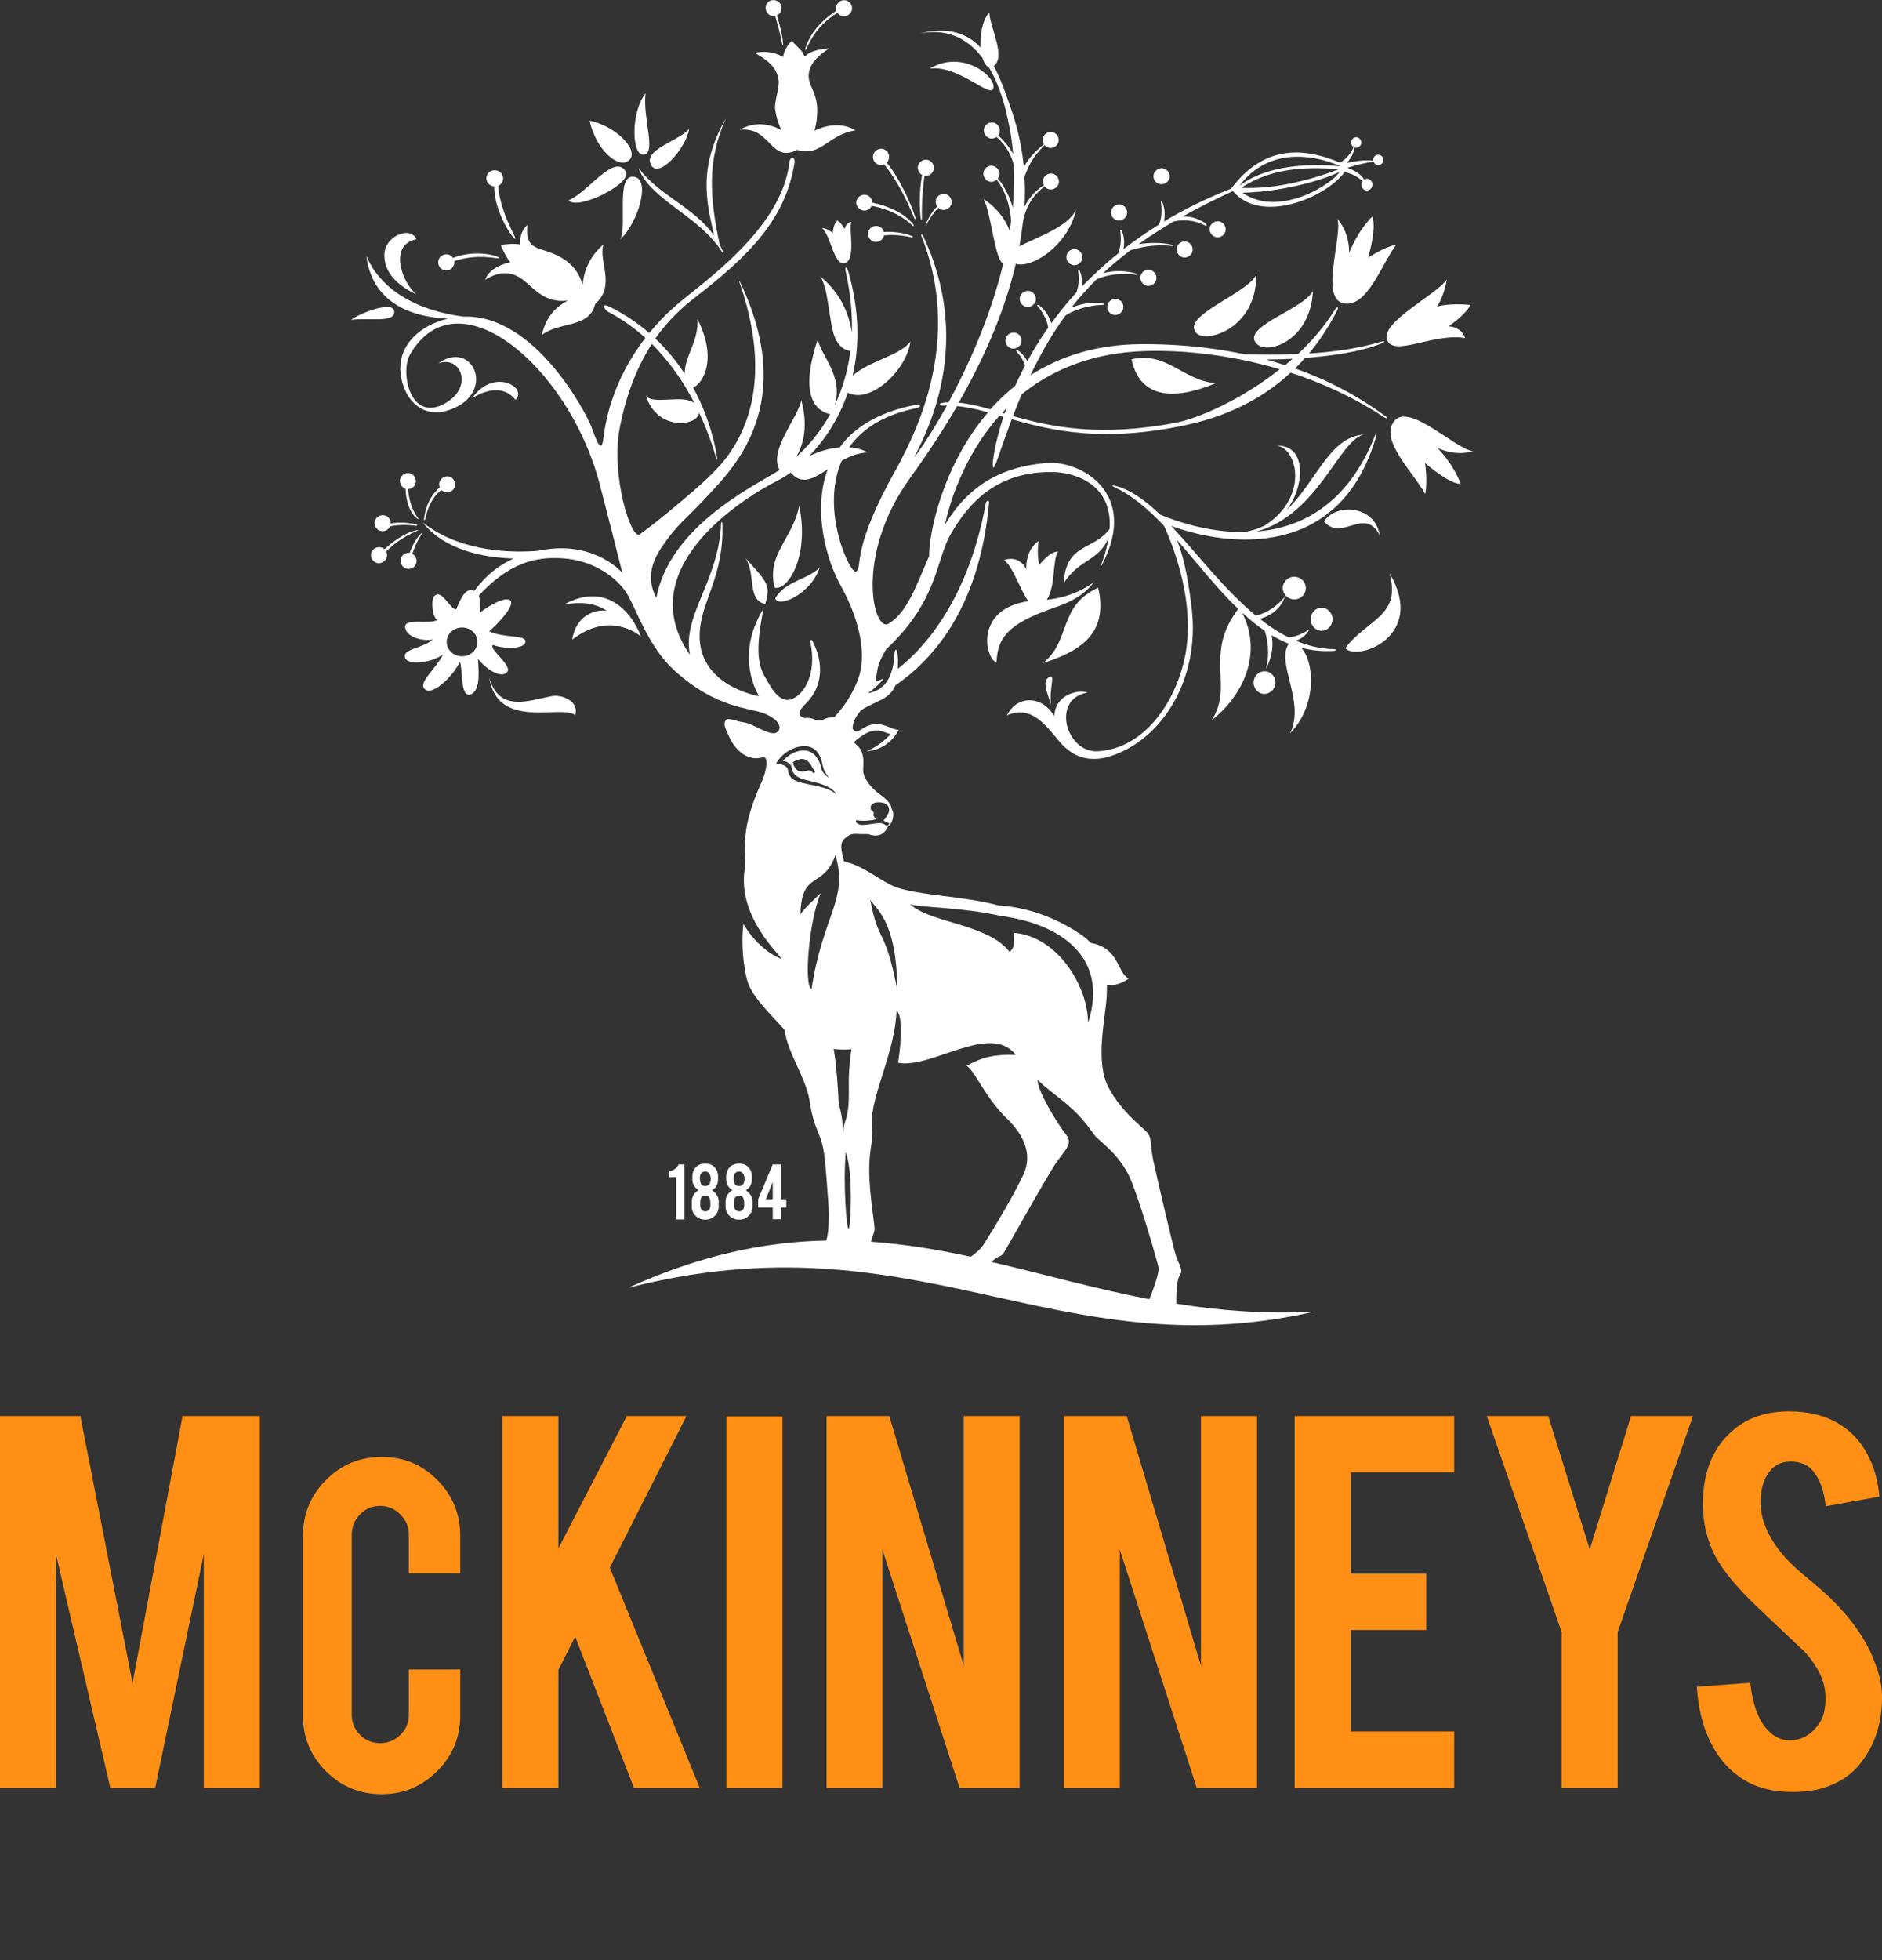 <?xml version="1.0" encoding="utf-8"?>
<!-- Generator: Adobe Illustrator 28.0.0, SVG Export Plug-In . SVG Version: 6.00 Build 0)  -->
<svg version="1.1" id="Layer_1" xmlns="http://www.w3.org/2000/svg" xmlns:xlink="http://www.w3.org/1999/xlink" x="0px" y="0px"
	 width="929.9px" height="968.3px" viewBox="0 0 929.9 968.3" style="enable-background:new 0 0 929.9 968.3;" xml:space="preserve"
	>
<rect x="0" y="0" width="929.9" height="968.3" fill="#333333" stroke="none"/>
<style type="text/css">
	.st0{fill:#FFFFFF;}
	.st1{fill:#FF9015;}
</style>
<g>
	<g>
		<path class="st0" d="M659.2,320.7c-6.7-0.2-13-1.7-18.9-4.2c2.1-0.7,5-2.3,6.7-5.6c-4.4,2.8-7.9,3.8-10.2,4
			c-5-2.5-9.8-5.6-14.3-9.2c3.4-0.9,9.8-3.6,12.4-10.9c-5.8,6.8-11.6,8.7-14.4,9.3c-15.6-12.8-28.9-30.6-41.8-44.3
			C606.5,270,662.3,277,680,215.4c0.2-1-0.4-0.9-0.6-0.3c-13.6,34.5-36.9,45.7-58.5,47.5c30.7-8.7,40.5-45,52.9-47.9
			c-16.9,1-23.4,23.3-38.2,37.4c9.2-11.6,10.5-33.2-5.6-31.9c10.2-0.7,18,24.7-5.2,39.5c-3.2,1.5-6.6,2.6-10.5,3.2
			c-18.1,0-34.2-5.8-41.1-8.7c-7.6-7.3-15.1-12.7-23-14.4c-0.8-0.2-0.8,0.2-0.1,0.6c9.1,4.1,17.2,11.1,25,19.3
			c3.8,8.1,16.9,39.2,9.7,67.8c-5.4,21.6-20.4,42.2-42.2,43.6c-15.9,1-23.5-25.9-5.2-29c-5.5-1.7-15.1,1.5-16.3,10
			c-0.1,0.5-0.1,1.1-0.2,1.6c-1.3-2.1-2.9-4-5-5.5c-5.5-3.7-13.9-3.5-18.4,5.2c15.4-6.8,23,12,30,16.8c5,4.3,12.4,6.2,21.3,3.3
			c25.6-8.3,43.9-38,40.1-72.3c-2.1-18.8-5.1-29-7.4-34.5c10,11.3,19.6,23.9,30.3,34.1c-17.3,22.9-1.9,38.1-13.2,55.1
			c15.4-12,25.6-33,15.1-53.3c3.6,3.3,7.3,6.4,11.2,9c0.9,2.7,2.9,10.2,0.6,18.9c3.8-7.3,3.5-13.4,2.8-16.7c2.8,1.6,5.6,3.1,8.5,4.2
			c-6.6,9.4,8.4,28.7,0.6,44.3c13.2-13.6,12.3-34.7,5.6-42.3c5.1,1.3,10.5,1.9,16.2,1.5C660.4,321.3,660.3,320.7,659.2,320.7"/>
		<path class="st0" d="M315.4,82.8c6,16.3,29.8,23.3,41.5,41.9c0.4,0.7,0.7,0.5,0.3-0.4c-0.5-1.2-1-2.4-1.6-3.5
			c-4.8-22.6-6.5-41.1,3.1-62.4c-14.8,25.7-8.8,43.7-5.9,58C342.8,102.1,325.3,96.5,315.4,82.8"/>
		<path class="st0" d="M254.7,197.5c6.2-6-10.7-16.2-21.4-0.8C241.9,191.4,249.7,191.2,254.7,197.5"/>
		<path class="st0" d="M205.7,145.4c-7.3-6.2-13.7-24.4,0-27.2c-2.6-6.8-16.1-1.8-15.8,8.3C190.1,136.6,199.5,142.5,205.7,145.4"/>
		<path class="st0" d="M194.8,153.9c-0.3-5.7-17.1,0.8-21.3,4.1C182.6,156.8,195.1,159.7,194.8,153.9"/>
		<path class="st0" d="M272.5,343.9c-11.3,2.1-25.9,8.3-30.8-9.3c4.1,26.6,36,13.1,42.5,18.7C286.3,346.3,277.5,342.9,272.5,343.9"
			/>
		<path class="st0" d="M417.3,113.1c0,0-1.9-3.5-3.6-4.1c-2.1,1.9-2.2,6.1-2.2,6.1s-3.1-2.7-5.3-2.3c4.5,3.6,5.7,18.7,11.3,17.1
			c5.6-1.6,1.7-17.1,3.2-20.2C418.3,109.5,417.3,113.1,417.3,113.1"/>
		<path class="st0" d="M518.3,334.5c-3.5,2.1-1,7.3,1,13.5C518.3,339.7,521.8,332.4,518.3,334.5"/>
		<path class="st0" d="M394.9,249.8c-3.1,16.3-16.5,24.2-12.1,40.5C389,292,400.1,275.4,394.9,249.8"/>
		<path class="st0" d="M542.6,290.3c-20.1,9.3-13.1,25.9-27.3,37.3C531.1,322.4,548.3,314.6,542.6,290.3"/>
		<path class="st0" d="M492.4,327.3c0.3-13,7-19.5,27.1-26.6c3.5-1.3,14.9-4.5,21.1-13.3c-2.4,2.1-10.9,7.6-23.4,8.9
			c4.6-7.1,2.6-19.2,5.6-23.8c-4.1-0.3-9.3,6.6-9.3,6.6s-1.4-5-0.3-11.9c-6.9,4.8-6.1,14-6.1,14s-3.1-7.3-11.1-4.5
			c4.5,2.9,8,14.7,12.1,20.3C481.8,300.7,486.4,325,492.4,327.3"/>
		<path class="st0" d="M600.6,189.3c-16.2-1.4-24.2-15.9-41.5-11.8C564.3,202.1,589.2,194.1,600.6,189.3"/>
		<path class="st0" d="M591,164.4c4.8,5.5,30.1-2.1,29.7-28.7C616.5,145,583.5,155.9,591,164.4"/>
		<path class="st0" d="M648.7,143.7c-4.1,8.6-32.8,16.9-28.7,24.9C624.2,176.5,647.7,169.2,648.7,143.7"/>
		<path class="st0" d="M378.1,298.4c2.6-9.1,1.6-10.4-9.9-22.8C373.7,283.3,368.8,296.3,378.1,298.4"/>
		<path class="st0" d="M405.1,280.2c-5.4,6-17.1,6.7-22,15.3C383.8,300.5,400.4,294.2,405.1,280.2"/>
		<path class="st0" d="M684.4,205.5c-14.3-10.6-29.5-18.2-44.5-23.5c1.7-1.7,3.4-3.4,4.9-5.2c12.6-0.9,27.2-2.9,37.7-7.1
			c2.1-0.8,1.9-1.5-0.1-0.9c-11.7,3.5-24.1,5.1-35.6,5.8c6.4-7.7,10.9-15.3,14-21.5c0.8-1.6-0.2-1.8-1.1-0.3
			c-5.1,8.2-11.4,15.6-18.4,22.1c-10,0.4-19.1,0.2-26.4,0.1c-19.3-4.1-37.1-5.1-50.9-5c-22.6,0.1-40.6,6.2-54.9,15.4
			c5.1-10.6,10.7-20.5,17.4-29.6c4.6-2.9,11.6-5.1,18.6-5.2c0.6,0,0.7-0.4,0-0.6c-5.5-1.3-11.7,0.4-15.7,1.9
			c3.8-4.8,7.9-9.4,12.4-13.9c2.9-1.3,10-3.7,19.6-2.3c0.8,0.1-0.1-0.6-0.9-0.8c-6.6-1.8-12.5-0.8-15.5,0.1
			c4.1-3.9,8.6-7.6,13.4-11.3c3-1,11.1-3.3,20.6-2.2c1.2,0.1,0.6-0.5,0-0.6c-5.3-1.3-11.9-1-16.4-0.3c5.3-3.8,11.1-7.5,17.3-11.2
			c3.2-0.7,9.2-1.3,15.5,2c1.1,0.6,0.8-0.6,0.4-0.9c-3.8-2.9-8.1-3.6-11.4-3.6c7.5-4.2,15.8-8.4,24.8-12.5
			c13.7,16.5,45.6,3.5,55.2-9.4c2,0.4,5.6,1.5,8.9,4.5c-0.3,0.5-0.6,1.1-0.6,1.7c0,1.6,1.2,2.9,2.7,2.9s2.7-1.3,2.7-2.9
			s-1.2-2.9-2.7-2.9c-0.5,0-1,0.2-1.4,0.4c-1.9-3.3-5.9-5-8.3-5.8c2.5-0.8,7.8-2.4,13-3c0.4,1,1.2,1.7,2.3,1.7
			c1.4,0,2.5-1.2,2.5-2.6s-1.1-2.6-2.5-2.6s-2.5,1.2-2.5,2.6c0,0.1,0,0.3,0,0.4c-4.5-0.6-10,0.4-13,1.1c1.5-1.7,3.3-4.4,3.8-7.6
			c0.2,0.1,0.5,0.1,0.8,0.1c1.4,0,2.5-1.2,2.5-2.6s-1.1-2.6-2.5-2.6s-2.5,1.2-2.5,2.6c0,1,0.5,1.8,1.2,2.2c-2,5-5.7,7.2-6.8,7.7
			c-15.7-6.6-36.4-10.2-53.7,12.9C596,98,585,103.5,575.1,109.4c0.5-2.5,0.7-6.1-0.8-9.5c-0.2-0.4-0.9-0.7-0.7,0.2
			c0.8,4.8,0,8.5-0.9,10.8c-6.3,3.9-12.2,8-17.6,12.2c0.5-2.5,0.6-6-0.9-9.2c-0.2-0.4-0.9-0.7-0.7,0.2c0.8,5.1-0.1,8.8-1,11.1
			c-6.7,5.3-12.6,10.9-18,16.4c0.3-2.3,0.2-5.3-1.1-8c-0.2-0.4-0.9-0.7-0.7,0.2c0.8,4.8,0,8.3-0.8,10.6c-4.7,5.1-8.8,10.3-12.5,15.3
			c-0.7-2.4-2.5-6.5-6.2-9c-0.4-0.2-1.1-0.1-0.5,0.6c3.7,4.2,4.9,8.2,5.2,10.6c-4,5.6-7.4,11.2-10.3,16.5c-1-1.9-2.6-4-4.8-5.4
			c-0.4-0.2-1.1-0.1-0.5,0.6c2.2,2.5,3.5,4.9,4.2,6.9c-1.8,3.5-3.5,6.9-4.9,10.1c-4.5,3.6-8.6,7.5-12.3,11.6
			c-5.5-1.6-10.6-2.8-15.6-3.3c10.9-19.1,22.2-42.9,28.2-68.6c7.9,2.5,25.9-9,29.8-26.8c-4,8.9-19.8,13.7-28,18.2
			c0.7-4.1,1.3-8.3,1.8-12.5c1-5.3,3.7-11.9,10.6-17.1c0.4,0.6,1,1,1.8,1.3c2.1,0.7,4.3-0.4,5.1-2.4c0.7-2.1-0.4-4.3-2.4-5.1
			c-2.1-0.7-4.3,0.4-5.1,2.4c-0.4,1.1-0.2,2.2,0.3,3.2c-3.2,2-6.7,5-9.6,10.6c0.3-4.9,0.3-9.9,0-14.9c2.1-5.1,3.2-8.7,9.9-15.5
			c0.4,0.5,1,0.9,1.7,1.2c2.1,0.7,4.3-0.4,5.1-2.4c0.7-2.1-0.4-4.3-2.4-5.1c-2.1-0.7-4.3,0.4-5.1,2.4c-0.4,1.2-0.2,2.5,0.4,3.5
			c-1.4,1.1-7.4,5.9-9.9,11.3c-0.9-9-2.7-18-5.7-26.9c-2.6-7.6-5.3-16-9.2-23.1c6.2-4.6-1.9-19-2.2-26.5c-3.5,4-4.7,11.4-4.2,17.4
			c-6.6-6.9-15.8-10.5-30-7c14.6-2.8,24.4,3.6,30.9,12.2c0.7,2.3,1.7,4,3,4.4c6.6,10.9,8.9,23.4,9.5,26.1c1.3,5.6,2.1,11.2,2.6,16.9
			c-2.4-4.4-6-8-7.4-9.2c0.3-0.3,0.5-0.7,0.6-1.1c0.7-2.1-0.4-4.3-2.4-5.1c-2.1-0.7-4.3,0.4-5.1,2.4c-0.7,2.1,0.4,4.3,2.4,5.1
			c1.3,0.5,2.6,0.2,3.7-0.5c1.7,1.4,6.3,5.6,8.5,13.7c0.3,7.1,0.1,14.2-0.5,21.2c-2.1-7.6-5.6-12.4-7.4-14.4c0.2-0.3,0.4-0.6,0.6-1
			c0.7-2.1-0.4-4.3-2.4-5.1s-4.3,0.4-5.1,2.4c-0.7,2.1,0.4,4.3,2.4,5.1c1.4,0.5,2.9,0.1,3.9-0.8c1.8,2.1,6.3,8.7,7.2,20.3
			c-0.2,1.7-0.5,3.4-0.7,5C497,108.8,493,103,486,98.3c3.8,7.2,5.5,30.1,9.7,31.9c-6.4,26.8-17.6,51.1-27,68.5
			c-0.8,0-1.6,0.1-2.4,0.2c-0.9,0.1-1.8,0.3-1.9,0.7c-0.1,0.5,0.3,0.8,1,0.7c0.8,0,1.7,0,2.5,0c-8.6,15.6-15.7,25.3-16.2,25.5
			c7.7-14.7,28.8-57.6,4.4-109.3c-0.7-1.2-1.2-0.9-0.8,0.1c23,58.2-8.9,108.1-16.2,121.9c-18.4,34.8-12.7,41.4-16.1,43.8
			c-2.6,1.9-18-29.9-7.1-54.7c3.9-2.2,8.1-3.9,12.8-4.1c-2.6-1.5-5.7-2.3-9.1-2.5c6-8.7,16.2-15.8,32.7-19.3
			c1.5-0.3,2.5-0.9,2.3-1.3c-0.2-0.4-1.1-0.5-2.8-0.3c-18.4,3.7-30,11.4-36.9,20.9c-4.9,0.4-10.2,1.9-15.1,4.3
			c7.1-7.3,14.5-17.8,19.1-31.3c11.1,5.7,29-10.9,31-25.4c-4.7,6.9-20.8,9.8-28.6,17c3.3-14.3,3.6-31.5-2.2-51.7
			c-0.8-2.5-1.7-2.2-1.3-0.1c2.5,11.2,3.4,21.4,3.1,30.5c-1.1-7.7-4.7-19-15.8-27.9c4.5,5.5,4.4,24.4,7.8,31.1
			c2.4,4.9,5.7,5.7,7.3,5.8c-1.3,10.4-4.2,19.4-7.8,27c4.6-14.7-7.1-24.9-8.3-32.7c-9.4,27.7-1.1,35.5,6.1,37
			c-5.1,9.2-11.3,16.2-16.8,21.1c3.6-5.9,6-15.4,2.5-28.1c-1.5,8.9-16.3,24.8-10.7,34.5c-0.7,0.5-1.4,0.9-2,1.3
			c-12.9,7.8-52.4,27.5-58.9,61.9c-1.8-3.5-6-12.1,2.3-24.5s11.7-13.5,24.1-27c12.3-13.3,43.4-44.8,15-104.4
			c-0.4-0.8-0.6-0.7-0.3,0.1c21.8,62.8-8.6,89.6-15.3,96.2c-6.7,6.7-29.9,25.7-34.1,28.3s-14.4-29.3-9.7-53.1
			c3.5-17.7,9.2-30.9,15.8-41c9.2,9.2,16.1,19.6,21,29.2c-5.9-4.5-20.5,1.2-24-3.7c5.6,17.9,26,15.1,26.3,8.4
			c4.8,10.2,7.4,18.8,8.4,22.4c0.3,1.2,0.7,1.1,0.5-0.1c-0.7-5-3.4-19.1-11.8-34.6c5.8-2.9,11.6-15.2,2.1-33.9
			c0.6,11.6-6.2,17.7-6.3,27c-3.9-5.9-8.6-11.8-14.5-17.4c6.2-8.8,13-15.1,19.3-20c27.7-21.4,45.1-39.2,49.5-66.9
			c0.4-2.8-2.2-3.4-2.6,0c-3.7,33.7-45.4,61-56.6,71.1c-4.9,4.3-9,8.7-12.6,13.1c-5.5-4.7-11.8-9.1-19.2-12.8
			c-5.4-2.7-2.7,1.6-1,2.4c6.9,3.6,12.9,8,18.3,12.8c-16.8,21.7-19.9,42.5-20.7,49.3c-1,8.5-3.4,1.8-6-5.4
			c-2.3-6.1-27.6-55.5-63-54.4c-11.8-1.4-38.4-7.1-48.2-30c3.2,25.2,25.4,30.4,40.3,31c-14.4,3.4-24,13.4-23.5,25.3
			c0.5,12.4,9.5,25.2,24.8,19.6c22.9-8.3,10.9-35-6-22.8c11.2-4.1,17.5,11.7,3.4,19.7c-17.4,9.9-22.4-15.5-17.4-24.1
			c23.5-40.5,78.3,6.2,93.5,63.3c3.6,13.6,11.4,44.6,11.4,44.6s-12.8-15.2-37.7-11.6c-1.4,0.2-2.8,0.5-4.2,0.7
			c-10.8,0.9-37.3,1.3-56.7-14c11.2,14.2,31.3,17.4,44.9,17.8c-9.5,4.3-15.3,10.5-19.5,16c-0.1,0-0.1-0.1-0.2-0.1
			c-4.2-1.6-6.2,3.6-8.8,9.3c-2.9-0.3-7.3-10.4-10.6-6.7c-1.6,0.8-1.6,9.6,1.3,11.9c-3.9,2.3-16.3-1.3-15.8,3.6s8.8,7,13.7,6
			c-4.9,4.4-15.6,4.7-13.7,9.1c1.8,4.4,14.5,1.8,18.7-1.8c-3.1,7-13,14.3-8.8,17.4c4.1,3.1,14.3-7.3,17.1-13.7
			c1.6,3.4,0,18.2,5.4,16.1s3.6-13.5,3.6-17.4c4.4,5.2,11.2,9.6,14.3,6.5s-9.1-11.4-7-13.5c5.7,2.1,15.8,2.1,16.1-1.6
			c0.3-3.6-10.6-1.6-17.9-5.2c3.6-2.9,12.7-12.4,10.6-15c-2.1-2.6-10.6,2.3-15,5.7c-0.5-2.5,0.2-5.9-0.7-8.3
			c14.5-15.7,27.5-19.4,41.4-18.4c15.6,1,27.5,9.9,32.2,18.2c4.7,8.3,10.5,25.8,23,37.2c20.8,18.9,37,18.3,44.3,21.2
			c7.1,2.9,8.2,6.2,7.5,8c-2.3,5.4-12-2.9-17.7-3.6c-3.8-0.5-7.7-2.6-8.7-1s-1.1,2.5,2,8.8c3,6.3,9.1,11.6,16.2,9.5
			c3-0.9,2.1,6.2-0.1,11.3c-7.9,17.6-9.5,27-8.4,42c-4.8,23.2,14.5,41.7,18,46.3c-11.8-4.3-19-17.3-19-17.3s-1.7,12.7,1.6,26.8
			c2.1,9,11.1,16.8,18.8,25.6c1.2,10.6,10.1,23,12.2,34.2c1.3,9.5,3.3,13.6,5.3,18.8c2.5,6.4,2.7,14.7,4,31.3
			c0.4,5,0.3,8.5,0.2,11.6c-0.1,2.4-0.2,4.8-1.1,8.1c-29.8,0.6-61.7,6.9-98,23.4C453.4,599.5,521.2,677,649.1,648
			c-24.3,1.2-46.7-0.6-67.9-4c0-4.5,0.2-12,1.7-14c2.1-2.8-0.7-5.5-2.1-10.4c-1.4-4.8-9.7-40.1-11.1-47c-1.4-6.9-0.5-10-2.6-12.8
			s-12.6-9.9-19.4-22.6c-6.7-12.8-1.6-33.7-0.9-44.8c0.1-2,0.2-4,0.1-6c3.4,1.1,8.4-1.2,10.8-3c-5.9-3-4.5-15-18.7-17.6
			c-1.2-1.2-2.5-2.4-4-3.5c-10.4-7.3-24.9-14-41.5-15c-17.4-4.7-39.4-4.9-50.9-9.1c-7.1-2.6-15.6-10.5-25.6-12.7
			c-1.3-5.4-2.3-8.8,0.3-11.2c3.9-3.6,5-2,11.6-2.3c7.4,2.8,9.5-3,10-4.1c1.4-0.2,3.7-5.1,1.7-8.2c-0.3-3.6-4.4-6.1-7.4-8.5
			c-2.9-2.4-6.6-6.7-6.7-10.5c-0.1-1.9,0.7-5.8-0.8-9.5c-0.7-1.7-2-3-3.9-4.5c10.5-9.5,14.4-4.7,18.2-4.1c-1.2,1.7-6.8,6.7-11.6,8.3
			c-0.2,0.1-0.5,0.2,0.4,0.1c0.6,0,10-0.5,15.3-10.5c-2.9,0.3-7.9-4-13.6-2.5c-5.4,1.4-6.8,5.4-9.2,2c-0.1-3.5,2-6.6,4.1-9.1
			c6.9-4.6,14.1-5.1,17-12.3c16.2-11.2,41.4-35.6,46.3-90.4c0.1-1.2-1.3-1.1-1.6,0.3c-8.5,47.2-30.2,71.6-43.5,81.9
			c0-2.4,0.4-5.4-0.4-8.6c-0.4-1.6-1.1-0.5-1.2,0.4c-0.3,8.6-2.7,18.6-13.1,20.2c3.4-2.4,5.9-4.8,7.7-7.3c-2.7,1.4-4.2,1.8-4,1.3
			c1.2-5.8,0.3-7.3,5.2-15.6c25.4-23.7,24.6-43.5,31.5-56.1c9.7-17.4,24.2-32,51.1-31.5c9.2,0.2,29.2,4.8,27.9,28
			c-7.9,10.9-21.7,6.9-22.7,26.9c7.2-11.8,17.7-10.9,22.2-22.7c-0.6,4-1.8,8.4-3.6,13.4c-0.3,0.8,0,0.8,0.4,0
			c18.4-35.4-10.8-51.4-27.3-50.1c-27.1,2.1-41.2,15.3-50.4,30.5c1.6-7.7,8.1-32.8,27-53.9c0.6,0.2,1.3,0.4,1.9,0.6
			c-4.4,13.3-5.3,22.3-5.3,23.1c0,2.6,0.4,3.5,2.5-2.6c2.3-6.7,4.6-13.1,6.9-19.3c20.1,5.7,45.4,11.7,86.9,2.7
			c22.8-5,39.1-14.8,50.9-25.7c15.5,5,31.3,12.2,46.3,22.1C685.2,207,685.7,206.4,684.4,205.5z M613.9,95.2
			c22.8-0.5,43.6-7.8,48-10.4C658.5,90.8,632,107.9,613.9,95.2z M613.3,92.8c16.9-11.2,35.5-9.9,48.5-9.3
			C647.8,88.9,629.7,93.6,613.3,92.8z M662.4,82.2c0,0-31.9-4.4-50,9.6C631.2,66.6,662.4,82.2,662.4,82.2z M228.3,324.2
			c-4.2,0-7.6-3.2-7.6-7.1s3.4-7.1,7.6-7.1s7.6,3.2,7.6,7.1C235.9,321,232.5,324.2,228.3,324.2z M423.7,405.2c3.1,0.6,7.1,0,9.2-0.5
			c-0.6-0.6-1-1.1-1.2-1.6c-0.3-0.6-0.1-0.7,0-1.3c0.1-0.7-0.3-0.9-0.8-1.3c-0.3-0.3-0.7-0.4-0.7-1.5c0-1.3,0.9-2.1,1.9-2.4
			c2.1-0.6,4.5-0.1,5.1,0.3c1.6,0.4,2.5,2.5,2,4.2c-0.4,1.3-1.9,3.4-2.6,4.2c0.4,0.4,1.6,1,2.6,1.3c0.3,0,0.2,0.3,0,0.6
			c-0.3,0.5-0.9,0.8-1.6,0.4c-0.9-0.5-1-0.8-2.6-1c-1.3-0.2-6.9,1-9.1,0.9C422.9,407.4,422.1,404.9,423.7,405.2z M389.2,379.5
			c-0.9-1.1-2.9-2.3-5.8-2.2c4-7.2,12.2-9.6,16.2-8.5c5.1,1.4,6.1,5.7,7.1,10.2c0.5,2,1.7,3.4,2.9,5.3c-1.6-1.2-3.4-2.7-3.9-5.1
			c-0.9-4.2-3.2-7.4-6.8-8.3c-3-0.8-8.1,0.5-12.1,5c1.9,0.2,3.5,1.1,4.3,2.8c0.5,4.9,4,5.9,9.2,7.1c3.8,0.9,11.3,2.7,12.9,6.7
			c-3.1-3.4-10.8-4.4-14.8-5.3C393.2,386,389.6,385.2,389.2,379.5z M402.4,381.8c-1,0.5-1.2-1.8-3.6-1.1c-1.9,0.6-4.3,0.8-5.7-1.1
			c-1.4-1.9-1-2.6-1.3-3.2c1.9-0.7,6.1-4,9.4,2.4C401.8,380.2,403.4,381.3,402.4,381.8z M401,488.6c-3.9-1.4-1.4-33.5,4.5-47.4
			c-2.8,2.8-6.9,6.2-10,10.4c0.5-21.9,11.4-12.3,17.3-29.2C419.3,444.5,406.5,451.9,401,488.6z M419.3,607c-1,0.3-2.8-22.1-1.4-37.9
			C421.7,579.3,420.3,606.6,419.3,607z M559.3,584.2c4.8,12.2,12.4,38.4,13.1,41.8c0.6,2.8-3.1,12.3-4.5,15.8
			c-27.1-5.2-52.5-12.5-77.9-18.4c3-3.6,4.4-1.6,6.5-5.4c6.8-12,20-35.1,23.7-41.1c5.5-8.8,10.5-11.4,6.4-16.6
			c-4.1-5.2-14.2-21.5-13.9-27c2.9,3.5,10.8,8.7,17.6,15c6.8,6.4,9.7,11.8,11.4,13.5C545.7,565.6,554.6,572,559.3,584.2z
			 M494.1,452.4c29.7,3.8,54.1,20.3,43.5,52.9c0-18-15-42.8-36.7-44.5c0,2.5,1,7.3-2.1,9.4c-10.4-13.8-39.1-14.2-49.1-23.5
			C455.2,448.4,475.8,448.2,494.1,452.4z M443.3,488.7c-6.2-31.8-9.2-21.8-13.3-44.4C431.5,448.2,443.2,453.3,443.3,488.7z
			 M430.3,567c1.3-8.3,0.3-8.2,0.6-14.9c0.6-12.8,11.5-33.8,12.1-53c4.1,4.1,1.2,23.4,0.7,25.9c16.5,3.2,45.6-20.1,58.2-3.9
			c-10.8-0.3-16.6,1.1-24.3,5.4c4.3,2.8,8.3,14,18.7,24.9c7.3,6.7,15,17.1,9.2,29.2c-5.7,11.8-13.9,25.3-19.4,34
			c-1.5,2.4-4.1,4.6-6.5,6.2c-16.1-3.5-32.4-6.2-49.2-7.4c0.6-3.4,1.9-4.3,1.7-7.1C431,595.9,428.1,580.8,430.3,567z M420.7,518.3
			c-1,6.9-1.4,11.9-1.3,18.7c0.4,18-2.9,15.4-2.7,23.1c-0.3-3.9-0.3-7.8-2.3-15c-0.3-6.2-1-19.1-2.5-26.9
			C414.9,518.5,418.3,518.6,420.7,518.3z M424.3,334.6c-4.2,12.3-12.1,19.3-12,19.7c-4.5-0.1-5.2,1.6-7.6,1.7
			c-1.9,0.1-3.2-1.8-7.2-1.3c-3.6-1.2-3.5-3,1-7.5c7.7-7.7,8.9-19.3,2.9-30.6c-0.6-1-1.2-0.5-1,0.6c3.3,15.4-2.9,25.9-9.3,28.2
			c-4.1,1.5-8-1.8-11.4-8c-3.5-6.2-7.8-10.7-2.4-36.8c-15,24.1-2.2,43.3-2.2,43.3s-30.3-4.8-29.4-30.9c0.5-15.9,12.3-28.5,11.2-54.4
			c0-0.2,0-0.7-0.2-0.7c-0.1,0-0.4,0.1-0.4,0.6c-1.1,28.5-19.4,45.6-15.4,65c-29-41.9,24.1-76.4,43.7-86.3c1.7-0.9,3.8-2.1,6.1-3.8
			c5.4,6.5,11.3,3,18.3-1.6c-7.9,21.1,0,46.1,6.3,57.3C426.2,308.6,427.6,324.9,424.3,334.6z M459.1,274.7
			c-6.4,14.5-10.8,28-20.1,33.4c-7.3,4.5-17-33.3,10.4-71.6c5.1-7.1,14.1-19.7,23.5-35.9c5,0.5,10.1,1.6,15.3,3.1
			C465.5,230.1,458.9,264.1,459.1,274.7z M496.4,204.3c-0.4-0.1-0.8-0.2-1.2-0.4c0.7-0.7,1.4-1.5,2.1-2.2
			C497,202.6,496.7,203.4,496.4,204.3z M581.6,208.7c-38.3,7.4-62.6,2.1-81.1-3.2c1.4-3.6,2.8-7.2,4.3-10.7
			c14.6-11.8,34.5-20.7,61.5-21.4c17.5-0.5,41.1,1.6,66,9C613.1,197.7,591.7,206.7,581.6,208.7z M635,180.4c-3.1-1-6.2-1.9-9.3-2.8
			c3.5,0,8-0.1,13-0.4C637.4,178.3,636.2,179.3,635,180.4z"/>
		<path class="st0" d="M681.8,264.7c-2.3-15.4-21.9-16.2-27.6-7.1C663.1,268,674.4,249.6,681.8,264.7"/>
		<path class="st0" d="M633.8,290.5c0,3.1,2.6,5.6,5.7,5.6c3.2,0,5.7-2.5,5.7-5.6s-2.6-5.6-5.7-5.6
			C636.4,284.9,633.8,287.4,633.8,290.5"/>
		<path class="st0" d="M653,311.6c3,0,5.4-2.6,5.4-5.7s-2.4-5.7-5.4-5.7s-5.4,2.6-5.4,5.7S650,311.6,653,311.6"/>
		<path class="st0" d="M630.2,337.2c0-3.1-2.4-5.6-5.4-5.6s-5.4,2.5-5.4,5.6s2.4,5.6,5.4,5.6C627.8,342.7,630.2,340.2,630.2,337.2"
			/>
		<path class="st0" d="M664.7,320.2c6,6.7,40.5-6,21.8-37.1C692.7,304.4,675.3,305.9,664.7,320.2"/>
		<path class="st0" d="M685.3,167.8c3.1,8.8,23.2-3.5,38.6-0.8c-1.9-5.9-8.2-5.8-8.2-5.8s8.1-5.3,10.9-10.6
			c-11.6-1-16.7,0.9-16.7,0.9s3.2-3.7,5-13.5C710.1,145.4,682.2,159,685.3,167.8"/>
		<path class="st0" d="M710,221.1c0,0,8.2,4.6,17.9,1.8c-8.8-1-31.9-24.4-39.1-14.8c-7.2,9.6,9.4,24.9,15.4,36
			c1.3-6.6-0.1-15.4-0.1-15.4s11.6,10.3,17.7,10.4C717.6,228.2,710,221.1,710,221.1"/>
		<path class="st0" d="M678,107c-8.1,8.3-11.4,18.1-11.4,18.1s0.7-9.4-5.8-17c2.7,8.4-8.8,39.1,2.9,41.7s18.7-18.9,26.2-29
			c-6.6,1.5-13.9,6.5-13.9,6.5S680.4,112.5,678,107"/>
		<path class="st0" d="M247.4,121c1.8,4.7,4.7,8.6,4.7,8.6s-9.9,1.6-12.4,8.6c7.3-4.5,13.5-4.4,19.7,0.8c5.1,4.2,10.3,10.8,21.2,9.5
			c-4.9,2.4-10.7,7.2-12.9,17c8.6-6.8,23.6-3.2,26.4-15.4c10.4-9.1,1.4-21,4.1-29.3c-7.9,6.6-9.9,14.7-10.3,20
			c-3.4-12.4-14.2-15.6-20.6-17.6c-7.3-2.3-7-6.6-6.7-12.1c-4.4,3.9-3.6,9.7-3.6,9.7S254.5,120,247.4,121"/>
		<path class="st0" d="M365.5,64.1c15.6-1.6,14.9,16.6,28.4,10c-0.1-0.2-0.1-0.4-0.2-0.6c0,0,0,0,0.1,0c0,0.2,0.1,0.4,0.2,0.6
			c11.8,3.5,15-7.6,28.7-9.7c-6.6-4-14.5-2.7-20.3,0.2c1.2-3.9,1.6-8.5,1.3-12.4c-0.6-6.7-3.9-9.9-4.1-14
			c-0.3-4.1,1.6-8.8,10.1-14.3c-6.2,0.5-9.6,1.6-12.2,4.1c-1-3.4-3.1-4.1-6.2-7.8c-3.9,3.4-4.4,8-4.4,8s-5.4-3.9-14-2.1
			c7,3.9,10.6,7.3,11.7,12.7c0.9,4.4-2.1,10.8-1.6,15.3c0.5,3.5,1.6,7.1,3.1,10.2C380.4,61.1,372.8,59.9,365.5,64.1"/>
		<path class="st0" d="M490.9,43.1c0.6-5.7-15.6-18.8-31.5-9.2C474,31.9,490.2,49.8,490.9,43.1"/>
		<path class="st0" d="M506.5,151.4c2.1,0.7,4.3-0.4,5.1-2.4s-0.4-4.3-2.4-5.1c-2.1-0.7-4.3,0.4-5.1,2.4S504.4,150.7,506.5,151.4"/>
		<path class="st0" d="M527.1,125.7c-0.7,2.1,0.4,4.3,2.4,5.1s4.3-0.4,5.1-2.4c0.7-2.1-0.4-4.3-2.4-5.1
			C530.1,122.5,527.9,123.6,527.1,125.7"/>
		<path class="st0" d="M551.6,108.7c2.1,0.7,4.3-0.4,5.1-2.4c0.7-2.1-0.4-4.3-2.4-5.1c-2.1-0.7-4.3,0.4-5.1,2.4
			S549.5,108,551.6,108.7"/>
		<path class="st0" d="M572.6,90.8c2.1,0.7,4.3-0.4,5.1-2.4s-0.4-4.3-2.4-5.1c-2.1-0.7-4.3,0.4-5.1,2.4
			C569.4,87.8,570.5,90.1,572.6,90.8"/>
		<path class="st0" d="M605.4,114.6c0.7-2.1-0.4-4.3-2.4-5.1c-2.1-0.7-4.3,0.4-5.1,2.4c-0.7,2.1,0.4,4.3,2.4,5.1
			S604.7,116.6,605.4,114.6"/>
		<path class="st0" d="M581.6,121.9c-0.7,2.1,0.4,4.3,2.4,5.1c2.1,0.7,4.3-0.4,5.1-2.4c0.7-2.1-0.4-4.3-2.4-5.1
			C584.6,118.8,582.3,119.9,581.6,121.9"/>
		<path class="st0" d="M563.7,135.9c-0.7,2.1,0.4,4.3,2.4,5.1s4.3-0.4,5.1-2.4c0.7-2.1-0.4-4.3-2.4-5.1S564.4,133.8,563.7,135.9"/>
		<path class="st0" d="M552.4,147.9c-2.1-0.7-4.3,0.4-5.1,2.4c-0.7,2.1,0.4,4.3,2.4,5.1c2.1,0.7,4.3-0.4,5.1-2.4
			C555.6,150.9,554.5,148.6,552.4,147.9"/>
		<path class="st0" d="M502.1,164.5c-2.1-0.7-4.3,0.4-5.1,2.4c-0.7,2.1,0.4,4.3,2.4,5.1c2.1,0.7,4.3-0.4,5.1-2.4
			S504.2,165.2,502.1,164.5"/>
		<path class="st0" d="M434,81.3c0.9,0.3,1.9,0.3,2.8-0.1c6.3,7.5,11.4,17.9,14.9,26.5c0.5,1,0.8,0.6,0.5-0.5
			c-2-6.7-8.7-20.8-14.1-26.8c0.4-0.4,0.8-0.9,1-1.6c0.7-2.1-0.4-4.3-2.4-5.1c-2.1-0.7-4.3,0.4-5.1,2.4
			C430.8,78.3,431.9,80.6,434,81.3"/>
		<path class="st0" d="M425.8,103.8c2,0.7,4.1-0.3,4.9-2.1c3,0.5,13,2.7,20.3,9.9c0.5,0.4,0.7-0.3,0.2-0.8
			c-5.7-7.3-16.7-10-20.2-10.7c0-1.6-1-3.1-2.6-3.7c-2.1-0.7-4.3,0.4-5.1,2.4S423.7,103,425.8,103.8"/>
		<path class="st0" d="M455.6,86.4c-0.6,3.4-1.8,11.6-0.7,21.3c0.2,1.6,0.6,1.6,0.6,0c-0.1-9.6,0.8-17.6,1.3-20.9
			c1.9,0.3,3.7-0.7,4.4-2.6c0.7-2.1-0.4-4.3-2.4-5.1c-2.1-0.7-4.3,0.4-5.1,2.4C453.1,83.4,453.9,85.5,455.6,86.4"/>
		<path class="st0" d="M205.3,239c0.7-2.1-0.4-4.3-2.4-5.1c-2.1-0.7-4.3,0.4-5.1,2.4c-0.7,2.1,0.4,4.3,2.4,5.1c0.1,0,0.1,0,0.2,0
			c0.1,4.1,1.1,10.9,5.6,14.7c0.6,0.5,1,0.3,0.5-0.3c-3.7-4.7-4.6-11-4.9-14.2C203.2,241.6,204.7,240.6,205.3,239"/>
		<path class="st0" d="M190.4,254.7c-2.1-0.7-4.3,0.4-5.1,2.4c-0.7,2.1,0.4,4.3,2.4,5.1c2,0.7,4.2-0.3,5-2.2
			c4.8-0.9,8.1-0.8,12.7-0.3c1,0.1,1-0.5,0-0.7c-5.8-1.3-10.4-0.8-12.4-0.4C193.1,256.9,192.1,255.3,190.4,254.7"/>
		<path class="st0" d="M205.6,278.4c0.7-1.9-0.2-3.9-1.9-4.8c1-2.9,2.4-6.3,4.6-9.7c0.3-0.4,0-0.6-0.4-0.2c-2.5,2.6-4.3,6.1-5.5,9.4
			c-1.8-0.2-3.6,0.8-4.3,2.6c-0.7,2.1,0.4,4.3,2.4,5.1C202.6,281.6,204.8,280.5,205.6,278.4"/>
		<path class="st0" d="M383,7.9c0.9,2.9,2.7,9.3,3.5,14.1c0.1,0.7,0.5,0.6,0.4-0.3c-0.2-4.3-2.1-11.2-3-14.1c0.5-0.2,0.9-0.6,1.3-1
			c1.4-1.7,1.3-4.2-0.4-5.6c-1.7-1.4-4.2-1.3-5.6,0.4C377.9,3,378,5.5,379.7,7C380.6,7.8,381.9,8.1,383,7.9"/>
		<path class="st0" d="M318.2,76.4c6.2-1-0.8-18.4,0.8-30.3C311.5,55.4,312,77.5,318.2,76.4"/>
		<path class="st0" d="M340.5,63.7c-5.2,6-22.6,10.1-18.9,17.6C325.2,88.9,339,73.3,340.5,63.7"/>
		<path class="st0" d="M311,79c4.9-4.9-7-16.9-19.7-19.4C294.6,74.6,306.1,83.9,311,79"/>
		<path class="st0" d="M309.2,84.7c-5.8-9.1-18.4,10.1-28.3,14.3C285.6,104.2,312.8,90.4,309.2,84.7"/>
		<path class="st0" d="M306.6,118.2c8.6-8.3,15.3-29.8,6.5-30.9C304.2,86.3,309.9,110.6,306.6,118.2"/>
		<path class="st0" d="M278.8,298.6c7.8-1.3,14.8-1,21,3.1c-6.7-0.8-15.3,2.9-17.1,14.3c17.4-13.5,31.1-3.9,34-1.6
			C311.8,301.5,298.8,287.5,278.8,298.6"/>
		<path class="st0" d="M457.8,110.9c2-3.9,4.2-6.6,5.8-8.2c0.4,0.3,0.8,0.6,1.3,0.8c2.1,0.7,4.3-0.4,5.1-2.4
			c0.7-2.1-0.4-4.3-2.4-5.1c-2.1-0.7-4.3,0.4-5.1,2.4c-0.4,1.2-0.2,2.5,0.5,3.6c-1.7,1.8-4,4.8-5.5,8.7
			C457.2,111.5,457.5,111.6,457.8,110.9"/>
		<path class="st0" d="M436.7,114.6c-0.3-1.2-1.2-2.3-2.5-2.8c-2.1-0.7-4.3,0.4-5.1,2.4c-0.7,2.1,0.4,4.3,2.4,5.1
			c2.1,0.7,4.3-0.4,5.1-2.4c0.1-0.2,0.1-0.4,0.1-0.6c2.6-0.3,7.7-0.5,13.8,1c0.5,0.1,0.8-0.4,0.3-0.6
			C445.9,114.5,439.7,114.4,436.7,114.6"/>
		<path class="st0" d="M398.5,24c4.4-10.1,11.1-15.2,15.3-17.6c0.5,0.6,1.1,1.1,1.9,1.4c2.1,0.7,4.3-0.4,5.1-2.4
			c0.7-2.1-0.4-4.3-2.4-5.1c-2.1-0.7-4.3,0.4-5.1,2.4c-0.3,0.9-0.3,1.8,0,2.6c-4.6,2.9-12.5,9-15.5,19
			C397.6,24.8,398.2,24.7,398.5,24"/>
		<path class="st0" d="M209.5,256.5c-0.1,0.9,0.5,0.5,0.7-0.5c1.9-8.4,5.5-12.2,7.9-13.9c0.4,0.4,0.9,0.7,1.5,0.9
			c2.1,0.7,4.3-0.4,5.1-2.4c0.7-2.1-0.4-4.3-2.4-5.1c-2.1-0.7-4.3,0.4-5.1,2.4c-0.3,1-0.3,2,0.1,2.9
			C214.9,242.8,210.5,247.6,209.5,256.5"/>
		<path class="st0" d="M206.3,262.2c0.5-0.2,0.4-0.4-0.2-0.3c-6.7,1.2-13.5,7-16.1,9.4c-0.4-0.4-0.8-0.6-1.4-0.8
			c-2.1-0.7-4.3,0.4-5.1,2.4c-0.7,2.1,0.4,4.3,2.4,5.1c2.1,0.7,4.3-0.4,5.1-2.4c0.4-1.1,0.3-2.2-0.2-3.1
			C193,270.2,198.3,265.3,206.3,262.2"/>
		<path class="st0" d="M244.2,92.1c-0.1,12.9,9.8,26.7,10.4,25.9c0.7-0.8-7.2-12-8.5-26.2c1.5-0.6,2.5-2,2.5-3.7c0-2.2-1.9-4-4.2-4
			s-4.1,1.8-4.1,4C240.4,90.2,242,91.9,244.2,92.1"/>
		<path class="st0" d="M220.5,133.6c2.2,0,4-1.8,4-4c0-0.2,0-0.4-0.1-0.6c12.1-4.1,22-0.8,22.3-1.5c0.3-0.8-11.1-4.7-22.9-0.1
			c-0.7-1.1-1.9-1.8-3.3-1.8c-2.2,0-4,1.8-4,4C216.5,131.8,218.3,133.6,220.5,133.6"/>
		<path class="st0" d="M378.4,592.4l3.4-8.5v8.5H378.4z M374.6,596.5h7.2v5.8h4.1v-5.8h2.6v-4.1h-2.6v-17.2h-4.1l-7.2,17.2V596.5z
			 M367.3,584.8c-0.4,0.7-1.2,1.1-2.1,1.1c-1,0-1.7-0.3-2.1-1c-0.3-0.5-0.5-1.4-0.6-2.5c0-0.7,0-1.4,0.2-1.9s0.4-0.9,0.8-1.2
			c0.4-0.4,1-0.6,1.7-0.6c0.4,0,0.7,0.1,0.9,0.2c1.1,0.5,1.7,1.6,1.8,3.5C367.8,583.3,367.7,584.2,367.3,584.8 M367.7,595.5
			c0,0.5-0.1,0.9-0.2,1.3c-0.4,1-1.2,1.6-2.3,1.6c-0.7,0-1.3-0.3-1.7-0.7c-0.5-0.5-0.8-1.3-0.8-2.2v-1.3c0-0.9,0.1-1.7,0.3-2.2
			c0.4-0.9,1.1-1.4,2.2-1.4c0.6,0,1.1,0.1,1.4,0.4c0.7,0.5,1.1,1.6,1.1,3.2V595.5z M371.8,593.7c0-1-0.2-1.9-0.5-2.6
			c-0.7-1.4-1.6-2.4-2.8-3.1c0.5-0.3,1-0.7,1.5-1.2c1-1.1,1.5-2.5,1.5-4.2v-1.5c0-1.7-0.5-3.2-1.6-4.4c-1.2-1.3-2.7-1.9-4.6-1.9H365
			c-1.9,0-3.4,0.6-4.6,1.9c-1,1.2-1.6,2.6-1.6,4.4v1.5c0,1,0.2,1.9,0.5,2.5c0.6,1.3,1.5,2.2,2.6,2.8c-0.6,0.3-1.2,0.8-1.7,1.3
			c-1.1,1.2-1.7,2.7-1.7,4.3v2.5c0,1.8,0.6,3.3,1.9,4.6s2.8,1.9,4.6,1.9h0.3c1.8,0,3.3-0.6,4.6-1.9c1.3-1.3,1.9-2.8,1.9-4.6
			L371.8,593.7L371.8,593.7z M350.6,584.8c-0.4,0.7-1.2,1.1-2.1,1.1s-1.7-0.3-2.1-1c-0.3-0.5-0.5-1.4-0.6-2.5c0-0.7,0-1.4,0.2-1.9
			s0.4-0.9,0.8-1.2c0.4-0.4,1-0.6,1.7-0.6c0.4,0,0.7,0.1,0.9,0.2c1.1,0.5,1.7,1.6,1.8,3.5C351.1,583.3,350.9,584.2,350.6,584.8
			 M351,595.5c0,0.5-0.1,0.9-0.2,1.3c-0.4,1-1.2,1.6-2.3,1.6c-0.7,0-1.3-0.3-1.7-0.7c-0.5-0.5-0.8-1.3-0.8-2.2v-1.3
			c0-0.9,0.1-1.7,0.3-2.2c0.4-0.9,1.1-1.4,2.2-1.4c0.6,0,1.1,0.1,1.4,0.4c0.7,0.5,1.1,1.6,1.1,3.2V595.5z M355.1,593.7
			c0-1-0.2-1.9-0.5-2.6c-0.7-1.4-1.6-2.4-2.8-3.1c0.5-0.3,1-0.7,1.5-1.2c1-1.1,1.5-2.5,1.5-4.2v-1.5c0-1.7-0.5-3.2-1.6-4.4
			c-1.2-1.3-2.7-1.9-4.6-1.9h-0.3c-1.9,0-3.4,0.6-4.6,1.9c-1,1.2-1.6,2.6-1.6,4.4v1.5c0,1,0.2,1.9,0.5,2.5c0.6,1.3,1.5,2.2,2.6,2.8
			c-0.6,0.3-1.2,0.8-1.7,1.3c-1.1,1.2-1.7,2.7-1.7,4.3v2.5c0,1.8,0.6,3.3,1.9,4.6s2.8,1.9,4.6,1.9h0.3c1.8,0,3.3-0.6,4.6-1.9
			c1.3-1.3,1.9-2.8,1.9-4.6L355.1,593.7L355.1,593.7z M338.2,602.3v-27.1h-2.9c-0.4,0.9-1,1.7-1.9,2.3s-1.8,1-2.8,1.1v2.9h3.5v20.9
			h4.1L338.2,602.3L338.2,602.3z"/>
	</g>
	<g>
		<polygon class="st1" points="27.7,883.1 0,883.1 0,699.5 39.7,699.5 65.5,831.4 90.2,699.5 128.4,699.5 128.4,883.1 100.7,883.1 
			100.7,767.7 76.7,883.1 54.5,883.1 27.7,768 		"/>
		<g>
			<path class="st1" d="M188.6,886.3c-10.8,0-20-3.8-27.6-11.4c-7.6-7.6-11.3-16.7-11.3-27.4v-88.8c0-10.8,3.8-20,11.4-27.6
				c7.6-7.6,16.8-11.4,27.5-11.4c10.8,0,20,3.8,27.5,11.4c7.5,7.6,11.3,16.8,11.3,27.5v18.6H202v-19.1c0-3.9-1.4-7.2-4.2-10
				s-6.1-4.2-10-4.2s-7.2,1.4-9.9,4.2s-4.1,6.1-4.1,10v89c0,3.9,1.4,7.2,4.1,9.9c2.7,2.7,6,4.1,9.9,4.1s7.2-1.4,10-4.1
				c2.8-2.7,4.2-6,4.2-9.9v-22.4h25.4v22.7c0,10.8-3.8,20-11.4,27.5C208.3,882.6,199.2,886.3,188.6,886.3"/>
		</g>
		<polygon class="st1" points="275.9,824.9 275.9,883.1 248.2,883.1 248.2,699.5 275.9,699.5 275.9,764.9 309.7,699.5 339.2,699.5 
			301.3,774.4 345.7,883.1 313.2,883.1 284.2,808.5 		"/>
		<rect x="358.9" y="699.7" class="st1" width="27.7" height="183.4"/>
		<polygon class="st1" points="439.4,699.5 476.2,822.9 476.2,699.5 503.8,699.5 503.8,883.1 474.1,883.1 436,765.5 436,883.1 
			408.4,883.1 408.4,699.5 		"/>
		<polygon class="st1" points="556.7,699.5 593.4,822.9 593.4,699.5 621.1,699.5 621.1,883.1 591.3,883.1 553.3,765.5 553.3,883.1 
			525.6,883.1 525.6,699.5 		"/>
		<polygon class="st1" points="639.7,883.1 639.7,699.5 718.5,699.5 718.5,727.3 667.4,727.3 667.4,777.4 704.7,777.4 704.7,805.2 
			667.4,805.2 667.4,855.3 718.5,855.3 718.5,883.1 		"/>
		<polygon class="st1" points="771.6,806.2 734.6,699.5 765,699.5 785.5,765.4 805.9,699.5 836.5,699.5 799.3,806.2 799.3,883.1 
			771.6,883.1 		"/>
		<path class="st1" d="M929.9,837.4c0.2,12.8-3.1,23.7-10,32.8c-4.5,6.1-10.8,10.5-19,13c-4.4,1.4-9.5,2-15.4,2
			c-10.8,0-19.8-2.7-26.9-8.1c-6-4.4-10.7-10.4-14.1-17.9c-3.5-7.6-5.5-16.2-6.1-26l26.4-1.9c1.2,10.7,4,18.4,8.5,23.2
			c3.3,3.6,7.1,5.3,11.4,5.2c6-0.2,10.9-3.2,14.5-8.9c1.9-2.8,2.8-6.9,2.8-12.2c0-7.6-3.5-15.2-10.4-22.7
			c-5.5-5.2-13.7-12.9-24.6-23.3c-9.2-8.9-15.7-16.8-19.5-23.9c-4.1-7.9-6.1-16.5-6.1-25.8c0-16.7,5.6-29.4,16.8-37.9
			c6.9-5.2,15.5-7.8,25.8-7.8c9.9,0,18.3,2.2,25.3,6.6c5.5,3.4,9.9,8.2,13.2,14.3c3.4,6.1,5.4,13.2,6.1,21.2l-26.5,4.8
			c-0.8-7.5-2.9-13.4-6.4-17.6c-2.5-3-6.2-4.5-11-4.5c-5.1,0-8.9,2.2-11.6,6.7c-2.2,3.6-3.2,8.1-3.2,13.5c0,8.4,3.6,16.9,10.8,25.6
			c2.7,3.3,6.8,7.2,12.3,11.7c6.4,5.4,10.7,9.1,12.7,11.3c6.8,6.8,12.1,13.6,15.8,20.2c1.8,3.1,3.2,6,4.2,8.6
			C928.5,826.4,929.8,832.2,929.9,837.4"/>
	</g>
</g>
</svg>
